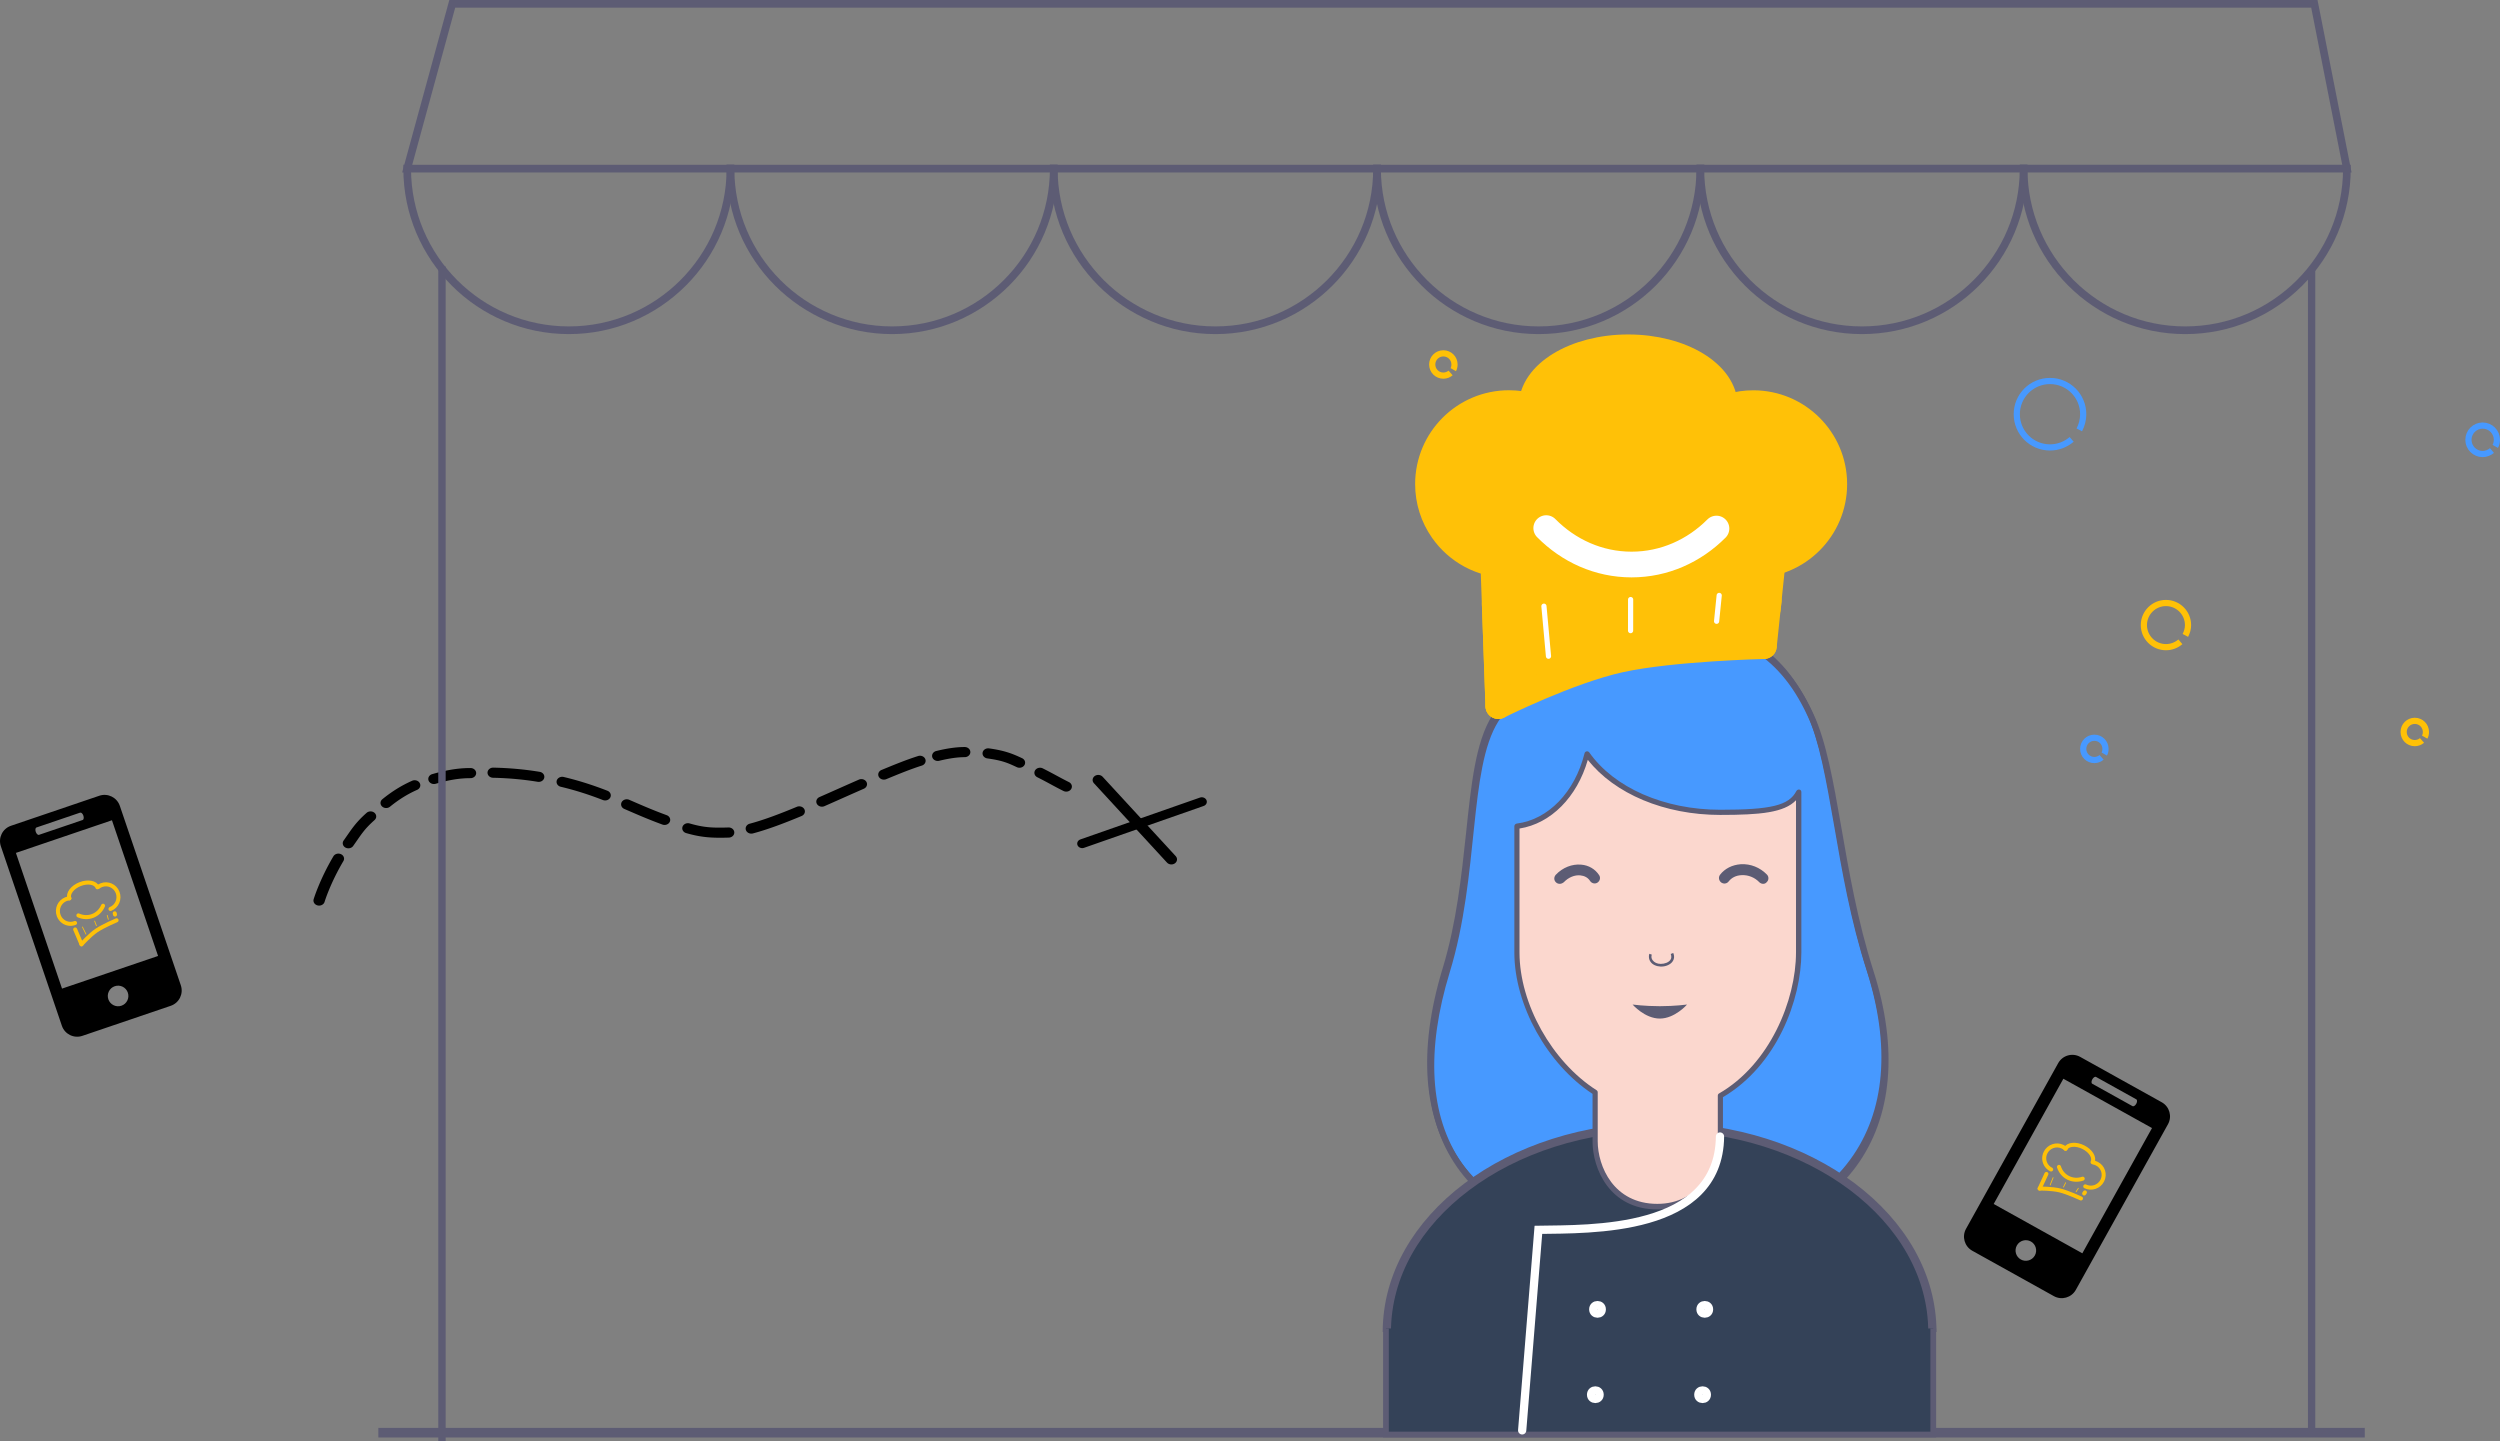 <?xml version="1.0" encoding="UTF-8" standalone="no"?>
<!-- Generator: Adobe Illustrator 19.0.0, SVG Export Plug-In . SVG Version: 6.00 Build 0)  -->

<svg
   xmlns:dc="http://purl.org/dc/elements/1.1/"
   xmlns:cc="http://creativecommons.org/ns#"
   xmlns:rdf="http://www.w3.org/1999/02/22-rdf-syntax-ns#"
   xmlns:svg="http://www.w3.org/2000/svg"
   xmlns="http://www.w3.org/2000/svg"
   xmlns:sodipodi="http://sodipodi.sourceforge.net/DTD/sodipodi-0.dtd"
   xmlns:inkscape="http://www.inkscape.org/namespaces/inkscape"
   version="1.1"
   id="Calque_1"
   x="0px"
   y="0px"
   viewBox="0 0 1211.62 698.382"
   xml:space="preserve"
   sodipodi:docname="worker_streetchef.svg"
   width="1211.62"
   height="698.382"
   inkscape:version="0.92.3 (2405546, 2018-03-11)"><rect x="0" y="0" width="1211.62" height="698.382" fill="#808080" stroke="none"/><defs
   id="defs50" /><sodipodi:namedview
   pagecolor="#ffffff"
   bordercolor="#666666"
   borderopacity="1"
   objecttolerance="10"
   gridtolerance="10"
   guidetolerance="10"
   inkscape:pageopacity="0"
   inkscape:pageshadow="2"
   inkscape:window-width="1920"
   inkscape:window-height="1025"
   id="namedview48"
   showgrid="false"
   fit-margin-top="0"
   fit-margin-left="0"
   fit-margin-right="0"
   fit-margin-bottom="0"
   inkscape:zoom="0.55625733"
   inkscape:cx="597.21528"
   inkscape:cy="365.13526"
   inkscape:window-x="1920"
   inkscape:window-y="27"
   inkscape:window-maximized="1"
   inkscape:current-layer="XMLID_2188_" />
<style
   type="text/css"
   id="style2">
	.st0{fill:none;stroke:#5D5C74;stroke-width:4;stroke-miterlimit:10;}
	.st1{fill:#4FC1EA;stroke:#5D5C74;stroke-width:3;stroke-miterlimit:10;}
	.st2{fill:#5C5C74;}
	.st3{fill:#344258;stroke:#5D5C74;stroke-width:4;stroke-miterlimit:10;}
	.st4{fill:#FBD7CE;}
	.st5{fill:#E4E6E9;}
	.st6{fill:#CDCFD2;}
	.st7{fill:#5D5C74;}
	.st8{fill:#FFFFFF;}
	.st9{fill:#DFE1E2;}
	.st10{fill:#EDEEEF;}
	.st11{fill:none;stroke:#5D5C74;stroke-width:3;stroke-miterlimit:10;}
	.st12{fill:none;stroke:#F39200;stroke-width:3;stroke-miterlimit:10;}
	.st13{fill:none;stroke:#4FC1EB;stroke-width:3;stroke-miterlimit:10;}
</style>
<g
   id="XMLID_2188_"
   transform="translate(283.316,169.143)">
	<line
   id="XMLID_7309_"
   class="st0"
   x1="-99.95"
   y1="525.205"
   x2="862.771"
   y2="525.205"
   style="fill:none;stroke:#5d5c74;stroke-width:4.66;stroke-miterlimit:10" />
	<path
   id="XMLID_7308_"
   class="st1"
   d="m 623.209,301.805 c 23.9,74.6 -11.4,131.2 -103.2,131.2 -97,0 -125.1,-56.4 -102.2,-131.2 14.5,-47.2 9,-98.5 23.7,-122 20.8,-33.1 40.1,-46 78.4,-46 36.1,0 59.5,11.5 74.3,43.7 12.2,26.2 13.5,75.9 29,124.3 z"
   style="fill:#4799ff;fill-opacity:1;stroke:#5d5c74;stroke-width:3;stroke-miterlimit:10"
   inkscape:connector-curvature="0" />
	<path
   id="XMLID_7305_"
   class="st2"
   d="m 519.309,432.905 c -45.8,0 -78,-12.2 -95.9,-36.4 -17.1,-23.2 -19.7,-56.5 -7.5,-96.5 6.7,-22 9.1,-45 11.3,-65.4 2.5,-23.7 4.6,-44.1 12.6,-56.9 21.9,-34.9 42,-46.6 79.5,-46.6 38.6,0 61.1,13.3 75.5,44.5 6.2,13.5 9.6,32.8 13.4,55.2 3.7,21.4 7.9,45.6 15.5,69.3 12.1,37.8 9.3,70.5 -8.2,94.4 -18.3,25.1 -51.6,38.4 -96.2,38.4 z m 0,-299.3 c -36.5,0 -56,11.5 -77.4,45.4 -7.7,12.3 -9.8,32.4 -12.2,55.8 -2.1,20.5 -4.6,43.7 -11.4,65.9 -12,39.1 -9.5,71.7 7.1,94.2 17.3,23.5 48.9,35.3 93.8,35.3 43.8,0 76.3,-12.9 94.2,-37.4 17,-23.2 19.7,-55.1 7.8,-92.1 -7.7,-23.9 -11.9,-48.2 -15.6,-69.6 -3.9,-22.2 -7.2,-41.3 -13.2,-54.5 -13.8,-30.1 -35.7,-43 -73.1,-43 z"
   inkscape:connector-curvature="0"
   style="fill:#5c5c74" />
	<path
   id="XMLID_7304_"
   class="st3"
   d="m 388.809,476.405 c 0,-54.9 59.2,-99.5 132.2,-99.5 73,0 132.2,44.5 132.2,99.5"
   inkscape:connector-curvature="0"
   style="fill:#344258;stroke:#5d5c74;stroke-width:4;stroke-miterlimit:10"
   sodipodi:nodetypes="csc" />
	<path
   id="XMLID_7303_"
   class="st4"
   d="m 550.609,225.505 c -28.4,0 -52.9,-11.6 -64.6,-28.4 -4.7,18.9 -18,33 -34,35 0,17.7 0,45.8 0,61.2 0,23.6 14.8,53 37.9,67.8 v 23.6 c 0,13.2 8.3,31.7 30.2,31.7 21.3,0 30.6,-18.5 30.6,-31.7 v -22 c 24.7,-14.2 38,-45 38,-69.5 0,-23.6 0,-77.2 0,-77.2 0,-0.2 0,-0.3 0,-0.5 -4.1,8 -14,10 -38.1,10 z"
   inkscape:connector-curvature="0"
   style="fill:#fbd7ce" />
	<path
   id="XMLID_7300_"
   class="st2"
   d="m 519.909,417.005 c -23.1,0 -31.4,-19.7 -31.4,-33 v -23 c -22,-14.4 -37.9,-43.1 -37.9,-68.5 v -61.2 c 0,-0.6 0.5,-1.2 1.1,-1.3 15.3,-1.9 28.2,-15.2 32.9,-34 0.1,-0.5 0.5,-0.9 1,-1 0.5,-0.1 1,0.1 1.3,0.5 12,17.1 36.3,27.8 63.5,27.8 24.7,0 33.3,-2.1 36.9,-9.1 0.3,-0.5 0.9,-0.8 1.4,-0.7 0.6,0.1 1,0.6 1,1.2 v 0.5 77.2 c 0,23.1 -11.9,54.8 -38,70.2 v 21.2 c 0.1,13.9 -9.8,33.2 -31.8,33.2 z m -66.8,-184.6 v 60.1 c 0,24.8 15.7,52.9 37.3,66.7 0.4,0.2 0.6,0.6 0.6,1.1 v 23.6 c 0,12.2 7.7,30.4 28.9,30.4 20.2,0 29.3,-17.8 29.3,-30.4 v -22 c 0,-0.5 0.2,-0.9 0.6,-1.1 24.5,-14.1 37.3,-45.1 37.3,-68.4 v -73.7 c -5.8,6 -17.2,7.1 -36.8,7.1 -26.9,0 -51.1,-10.2 -64.1,-26.7 -5.2,18.1 -17.9,30.9 -33.1,33.3 z"
   inkscape:connector-curvature="0"
   style="fill:#5c5c74" />
	<g
   id="XMLID_7298_"
   transform="translate(-3.191,69.505)">
		<path
   id="XMLID_7299_"
   class="st2"
   d="m 537.5,248.2 c 0,0 -5.9,6.8 -13.2,6.8 -7.3,0 -13.2,-6.8 -13.2,-6.8 0,0 5.9,0.8 13.2,0.8 7.3,0 13.2,-0.8 13.2,-0.8 z"
   inkscape:connector-curvature="0"
   style="fill:#5c5c74" />
	</g>
	<g
   id="XMLID_7296_"
   transform="translate(-3.191,69.505)">
		<path
   id="XMLID_7297_"
   class="st2"
   d="m 525,229.8 c -0.1,0 -0.2,0 -0.3,0 -2.1,-0.1 -3.9,-0.9 -4.9,-2.3 -0.8,-1.1 -1,-2.5 -0.6,-3.9 l 1.2,0.4 c -0.3,1 -0.2,1.9 0.4,2.7 0.8,1.1 2.2,1.8 3.9,1.8 2,0 3.8,-0.7 4.7,-1.9 0.6,-0.8 0.6,-1.8 0.2,-2.9 l 1.2,-0.5 c 0.8,1.9 0.3,3.3 -0.3,4.1 -1,1.5 -3.2,2.5 -5.5,2.5 z"
   inkscape:connector-curvature="0"
   style="fill:#5c5c74" />
	</g>
	
	
	
	
	
	
	
	
	
	
	
	
	
	
	
	
	
	
	
	
	
	<g
   id="XMLID_7240_"
   transform="translate(-3.191,69.505)">
		<path
   id="XMLID_7243_"
   class="st2"
   d="m 475.8,189.7 c -0.6,0 -1.3,-0.2 -1.8,-0.7 -1.1,-1 -1.1,-2.6 -0.1,-3.7 3.3,-3.5 7.9,-5.3 12.3,-4.9 3.7,0.3 6.8,2.2 8.7,5.1 0.8,1.2 0.4,2.8 -0.8,3.6 -1.2,0.8 -2.8,0.4 -3.6,-0.8 -1,-1.6 -2.7,-2.5 -4.7,-2.7 -2.8,-0.3 -5.8,1 -8,3.3 -0.6,0.5 -1.3,0.8 -2,0.8 z"
   inkscape:connector-curvature="0"
   style="fill:#5c5c74" />
	</g>
	<g
   id="XMLID_7234_"
   transform="translate(-3.191,69.505)">
		<path
   id="XMLID_7235_"
   class="st2"
   d="m 574.4,189.7 c -0.7,0 -1.4,-0.3 -1.9,-0.8 -2.2,-2.3 -5.4,-3.6 -8.6,-3.4 -2.6,0.1 -4.8,1.2 -6.2,3 -0.9,1.2 -2.5,1.4 -3.7,0.5 -1.1,-0.9 -1.4,-2.5 -0.5,-3.7 2.3,-3 5.9,-4.8 10,-5.1 4.8,-0.3 9.4,1.6 12.7,5 1,1 1,2.7 -0.1,3.7 -0.4,0.5 -1,0.8 -1.7,0.8 z"
   inkscape:connector-curvature="0"
   style="fill:#5c5c74" />
	</g>
	<path
   id="XMLID_7233_"
   class="st12"
   d="m 590.409,93.605 c -1.3,1.1 -3,1.8 -4.9,1.8 -4.1,0 -7.4,-3.3 -7.4,-7.4 0,-4.1 3.3,-7.4 7.4,-7.4 4.1,0 7.4,3.3 7.4,7.4 0,1.3 -0.3,2.5 -0.9,3.5"
   inkscape:connector-curvature="0"
   style="fill:none;stroke:#f39200;stroke-width:3;stroke-miterlimit:10" />
	
	<path
   id="XMLID_7227_"
   class="st13"
   d="m 720.709,43.805 c -2.8,2.4 -6.5,3.9 -10.5,3.9 -8.9,0 -16.1,-7.2 -16.1,-16.1 0,-8.9 7.2,-16.1 16.1,-16.1 8.9,0 16.1,7.2 16.1,16.1 0,2.7 -0.7,5.3 -1.9,7.6"
   style="fill:none;stroke:#4799ff;stroke-width:3;stroke-miterlimit:10;stroke-opacity:1"
   inkscape:connector-curvature="0" />
	<path
   id="XMLID_7226_"
   class="st13"
   d="m 735.209,197.905 c -0.9,0.8 -2.2,1.3 -3.5,1.3 -3,0 -5.4,-2.4 -5.4,-5.4 0,-3 2.4,-5.4 5.4,-5.4 3,0 5.4,2.4 5.4,5.4 0,0.9 -0.2,1.8 -0.6,2.5"
   style="fill:none;stroke:#4799ff;stroke-width:3;stroke-miterlimit:10;stroke-opacity:1"
   inkscape:connector-curvature="0" />
	<path
   id="XMLID_7222_"
   class="st12"
   d="m 773.409,141.905 c -1.9,1.6 -4.3,2.6 -7,2.6 -5.9,0 -10.7,-4.8 -10.7,-10.7 0,-5.9 4.8,-10.7 10.7,-10.7 5.9,0 10.7,4.8 10.7,10.7 0,1.8 -0.5,3.5 -1.3,5"
   style="fill:none;stroke:#ffc107;stroke-width:3;stroke-miterlimit:10;stroke-opacity:1"
   inkscape:connector-curvature="0" />
	<path
   id="XMLID_7218_"
   class="st12"
   d="m 419.709,11.605 c -0.9,0.8 -2.2,1.3 -3.5,1.3 -3,0 -5.4,-2.4 -5.4,-5.4 0,-3 2.4,-5.4 5.4,-5.4 3,0 5.4,2.4 5.4,5.4 0,0.9 -0.2,1.8 -0.6,2.5"
   style="fill:none;stroke:#ffc107;stroke-width:3;stroke-miterlimit:10;stroke-opacity:1"
   inkscape:connector-curvature="0" />
	
<g
   id="layer1"
   inkscape:label="Calque 1"
   transform="matrix(12.562,0,0,12.562,-803.232,-1825.623)"><g
     id="g872"
     style="display:inline"
     transform="matrix(1.178,2.8804658e-4,-2.8804658e-4,1.178,26.979,-37.742)"><g
       id="g863"><path
         style="fill:#ffc107;fill-opacity:1;stroke:none;stroke-width:0.225px;stroke-linecap:butt;stroke-linejoin:miter;stroke-opacity:1"
         d="m 61.209,162.324 -1.35,-0.456 -0.635,-1.032 -0.119,-1.568 0.853,-1.608 2.474,-0.388 0.226,-0.943 1.389,-0.814 2.6,-0.14 1.608,0.814 0.508,1.083 c 0,0 1.06,-0.071 1.139,-0.091 0.079,-0.02 1.032,0.417 1.032,0.417 l 0.913,0.973 0.576,1.528 -0.317,1.012 -0.992,0.933 -0.808,0.524 -0.266,2.554 -3.908,0.337 -3.037,0.854 -1.752,0.774 z"
         id="path873"
         inkscape:connector-curvature="0" /><g
         id="g4629-6-9"
         transform="translate(7.6880629e-4,3.144)"><path
           style="opacity:1;vector-effect:none;fill:#ffffff;fill-opacity:0;stroke:#ffffff;stroke-width:0.842;stroke-linecap:round;stroke-linejoin:miter;stroke-miterlimit:4;stroke-dasharray:none;stroke-dashoffset:0;stroke-opacity:1"
           d="m 68.486,158.128 c -0.729,0.732 -1.707,1.179 -2.781,1.179 -1.081,0 -2.064,-0.453 -2.794,-1.192"
           id="path840-2-3"
           inkscape:connector-curvature="0"
           sodipodi:nodetypes="csc" /><path
           style="opacity:1;vector-effect:none;fill:none;fill-opacity:1;stroke:#ffc107;stroke-width:0.842;stroke-linecap:round;stroke-linejoin:miter;stroke-miterlimit:4;stroke-dasharray:none;stroke-dashoffset:0;stroke-opacity:1"
           d="m 61.69,159.325 c -0.902,0 -1.699,-0.45 -2.178,-1.139 -0.299,-0.429 -0.474,-0.951 -0.474,-1.513 -5e-6,-1.464 1.187,-2.652 2.652,-2.652 0.257,0 0.505,0.036 0.74,0.105"
           id="path867-9-6"
           inkscape:connector-curvature="0"
           sodipodi:nodetypes="cscsc" /><path
           style="opacity:1;vector-effect:none;fill:none;fill-opacity:1;stroke:#ffc107;stroke-width:0.842;stroke-linecap:round;stroke-linejoin:miter;stroke-miterlimit:4;stroke-dasharray:none;stroke-dashoffset:0;stroke-opacity:1"
           d="m 69.692,159.325 c 1.464,0 2.652,-1.187 2.652,-2.652 5e-6,-1.464 -1.187,-2.652 -2.652,-2.652 -0.257,0 -0.505,0.036 -0.74,0.105"
           id="path867-6-1-0"
           inkscape:connector-curvature="0"
           sodipodi:nodetypes="ccsc" /><path
           style="opacity:1;vector-effect:none;fill:none;fill-opacity:1;stroke:#ffc107;stroke-width:0.842;stroke-linecap:round;stroke-linejoin:miter;stroke-miterlimit:4;stroke-dasharray:none;stroke-dashoffset:0;stroke-opacity:1"
           d="m 62.43,154.127 c 2e-6,-1.068 1.418,-1.934 3.166,-1.934 1.749,0 3.166,0.866 3.166,1.934"
           id="path4616-2-6"
           inkscape:connector-curvature="0"
           sodipodi:nodetypes="csc" /></g><path
         sodipodi:nodetypes="cc"
         inkscape:connector-curvature="0"
         id="path4633-7-2"
         d="m 61.225,163.735 0.119,3.352"
         style="fill:none;stroke:#ffc107;stroke-width:0.842;stroke-linecap:round;stroke-linejoin:miter;stroke-miterlimit:4;stroke-dasharray:none;stroke-opacity:1" /><path
         sodipodi:nodetypes="cc"
         inkscape:connector-curvature="0"
         id="path4633-5-0-6"
         d="m 70.201,163.631 -0.031,0.264"
         style="fill:none;stroke:#ffc107;stroke-width:0.842;stroke-linecap:round;stroke-linejoin:miter;stroke-miterlimit:4;stroke-dasharray:none;stroke-opacity:1" /><path
         inkscape:connector-curvature="0"
         id="path4652-36-8"
         d="m 62.837,163.816 0.15,1.639"
         style="fill:none;stroke:#ffffff;stroke-width:0.17;stroke-linecap:round;stroke-linejoin:miter;stroke-miterlimit:4;stroke-dasharray:none;stroke-opacity:1"
         sodipodi:nodetypes="cc" /><path
         sodipodi:nodetypes="cc"
         inkscape:connector-curvature="0"
         id="path4652-3-0-7"
         d="m 68.577,163.462 -0.085,0.847"
         style="fill:none;stroke:#ffffff;stroke-width:0.17;stroke-linecap:round;stroke-linejoin:miter;stroke-miterlimit:4;stroke-dasharray:none;stroke-opacity:1" /><path
         sodipodi:nodetypes="cc"
         inkscape:connector-curvature="0"
         id="path4652-3-0-3"
         d="m 65.676,163.598 -0.001,1.018"
         style="display:inline;fill:none;stroke:#ffffff;stroke-width:0.17;stroke-linecap:round;stroke-linejoin:miter;stroke-miterlimit:4;stroke-dasharray:none;stroke-opacity:1" /><path
         sodipodi:nodetypes="czc"
         inkscape:connector-curvature="0"
         id="path4650-9-1"
         d="m 61.344,167.087 c 0,0 2.308,-1.155 4.006,-1.525 1.698,-0.37 4.691,-0.44 4.691,-0.44"
         style="fill:none;stroke:#ffc107;stroke-width:0.842;stroke-linecap:round;stroke-linejoin:miter;stroke-miterlimit:4;stroke-dasharray:none;stroke-opacity:1" /><path
         sodipodi:nodetypes="cc"
         inkscape:connector-curvature="0"
         id="path4633-5-0-6-3"
         d="m 70.307,162.568 -0.266,2.554"
         style="display:inline;fill:none;stroke:#ffc107;stroke-width:0.842;stroke-linecap:round;stroke-linejoin:miter;stroke-miterlimit:4;stroke-dasharray:none;stroke-opacity:1" /><path
         sodipodi:nodetypes="cc"
         inkscape:connector-curvature="0"
         id="path4633-7-2-6"
         d="m 61.191,162.778 0.153,4.309"
         style="display:inline;fill:none;stroke:#ffc107;stroke-width:0.842;stroke-linecap:round;stroke-linejoin:miter;stroke-miterlimit:4;stroke-dasharray:none;stroke-opacity:1" /></g></g></g><path
   id="XMLID_7304_-8"
   class="st3"
   d="m 388.38,474.707 c 0,13.222 0,51.386 0,51.386 H 521.009 653.638 c 0,0 -10e-6,-38.14 -10e-6,-51.386"
   inkscape:connector-curvature="0"
   style="fill:#344258;stroke:#5d5c74;stroke-width:2.781;stroke-miterlimit:10"
   sodipodi:nodetypes="ccscc" /><g
   transform="matrix(2.741,0,0,2.456,-222.958,-66.257)"
   id="layer1-9"
   inkscape:label="Calque 1"><path
     inkscape:connector-curvature="0"
     id="path819"
     d="m 148.552,105.52 c -1.545,0 -3.23,0.293 -5.029,0.785 a 1,1 0 1 0 0.527,1.93 c 1.687,-0.461 3.215,-0.715 4.502,-0.715 a 1,1 0 1 0 0,-2 z m 4.127,0.26 a 1,1 0 0 0 -0.111,1.99 c 2.486,0.39 3.449,0.8 5.182,1.715 a 1,1 0 1 0 0.934,-1.768 c -1.801,-0.951 -3.167,-1.51 -5.805,-1.924 a 1,1 0 0 0 -0.199,-0.014 z m -12.018,1.461 a 1,1 0 0 0 -0.363,0.062 c -2.155,0.769 -4.118,1.669 -6.426,2.732 a 1,1 0 1 0 0.836,1.816 c 2.306,-1.062 4.211,-1.934 6.262,-2.666 a 1,1 0 0 0 -0.309,-1.945 z m -75.455,2.346 a 1,1 0 1 0 -0.049,2 c 2.879,0.07 5.485,0.355 7.879,0.795 a 1,1 0 1 0 0.361,-1.967 c -2.495,-0.459 -5.209,-0.756 -8.191,-0.828 z m 96.697,0.021 a 1,1 0 0 0 -0.508,1.877 c 2.127,1.202 2.736,1.655 4.605,2.701 a 1.001,1.001 0 1 0 0.979,-1.746 c -1.816,-1.017 -2.429,-1.469 -4.6,-2.695 a 1,1 0 0 0 -0.477,-0.137 z m -100.732,0.059 c -2.435,5.7e-4 -4.574,0.497 -6.752,1.197 a 1,1 0 1 0 0.611,1.904 c 2.079,-0.669 3.977,-1.101 6.143,-1.102 a 1,1 0 1 0 -0.002,-2 z m 16.195,1.73 a 1,1 0 0 0 -0.217,1.971 c 2.743,0.728 5.175,1.636 7.424,2.609 a 1,1 0 1 0 0.793,-1.836 c -2.315,-1.002 -4.845,-1.948 -7.703,-2.707 a 1,1 0 0 0 -0.297,-0.037 z m 52.92,0.455 a 1,1 0 0 0 -0.453,0.107 c -2.321,1.133 -4.659,2.308 -6.941,3.428 a 1,1 0 1 0 0.881,1.795 c 2.294,-1.126 4.63,-2.3 6.938,-3.426 a 1,1 0 0 0 -0.424,-1.904 z m -78.988,0.221 a 1,1 0 0 0 -0.453,0.109 c -1.916,0.944 -3.638,2.166 -5.258,3.637 a 1,1 0 1 0 1.346,1.48 c 1.508,-1.368 3.066,-2.473 4.795,-3.324 a 1,1 0 0 0 -0.43,-1.902 z m 37.471,3.762 a 1,1 0 0 0 -0.391,1.906 c 2.542,1.236 4.31,2.088 6.725,3.08 a 1,1 0 1 0 0.76,-1.85 c -2.359,-0.969 -4.072,-1.794 -6.611,-3.029 a 1,1 0 0 0 -0.482,-0.107 z m 30.547,1.389 a 1,1 0 0 0 -0.455,0.098 c -3.032,1.411 -5.88,2.607 -8.322,3.33 a 1,1 0 1 0 0.568,1.918 c 2.609,-0.773 5.524,-2.003 8.598,-3.434 a 1,1 0 0 0 -0.389,-1.912 z m -75.842,1 a 1,1 0 0 0 -0.689,0.301 c -2.047,2.032 -2.702,3.335 -4.029,5.42 a 1,1 0 1 0 1.686,1.074 c 1.37,-2.151 1.853,-3.189 3.754,-5.076 a 1,1 0 0 0 -0.721,-1.719 z m 56.166,2.33 a 1,1 0 0 0 -0.316,1.957 c 2.596,0.833 4.476,0.989 7.496,0.883 a 1,1 0 1 0 -0.068,-1.998 c -2.932,0.103 -4.406,-0.017 -6.818,-0.791 a 1,1 0 0 0 -0.293,-0.051 z m -61.855,6 a 1,1 0 0 0 -0.861,0.543 c -2.46,4.647 -3.486,8.457 -3.486,8.457 a 1,1 0 1 0 1.932,0.52 c 0,0 0.966,-3.587 3.322,-8.039 a 1,1 0 0 0 -0.906,-1.48 z"
     style="color:#000000;font-style:normal;font-variant:normal;font-weight:normal;font-stretch:normal;font-size:medium;line-height:normal;font-family:sans-serif;font-variant-ligatures:normal;font-variant-position:normal;font-variant-caps:normal;font-variant-numeric:normal;font-variant-alternates:normal;font-feature-settings:normal;text-indent:0;text-align:start;text-decoration:none;text-decoration-line:none;text-decoration-style:solid;text-decoration-color:#000000;letter-spacing:normal;word-spacing:normal;text-transform:none;writing-mode:lr-tb;direction:ltr;text-orientation:mixed;dominant-baseline:auto;baseline-shift:baseline;text-anchor:start;white-space:normal;shape-padding:0;clip-rule:nonzero;display:inline;overflow:visible;visibility:visible;opacity:1;isolation:auto;mix-blend-mode:normal;color-interpolation:sRGB;color-interpolation-filters:linearRGB;solid-color:#000000;solid-opacity:1;vector-effect:none;fill:#000000;fill-opacity:1;fill-rule:nonzero;stroke:none;stroke-width:2;stroke-linecap:round;stroke-linejoin:miter;stroke-miterlimit:4;stroke-dasharray:none;stroke-dashoffset:0;stroke-opacity:1;color-rendering:auto;image-rendering:auto;shape-rendering:auto;text-rendering:auto;enable-background:accumulate" /><g
     transform="rotate(5.478,-733.45,866.509)"
     id="g827"><path
       style="fill:none;stroke:#000000;stroke-width:1.781;stroke-linecap:round;stroke-linejoin:miter;stroke-miterlimit:4;stroke-dasharray:none;stroke-opacity:1"
       d="M 94.383,41.787 114.638,31.551"
       id="path821"
       inkscape:connector-curvature="0" /><path
       style="fill:none;stroke:#000000;stroke-width:2;stroke-linecap:round;stroke-linejoin:miter;stroke-miterlimit:4;stroke-dasharray:none;stroke-opacity:1"
       d="m 96.006,29.015 14.363,14.363"
       id="path823"
       inkscape:connector-curvature="0" /></g></g><g
   id="g1061"
   transform="matrix(3.71,-1.261,1.261,3.71,-307.494,241.093)"><g
     id="g990">
	<path
   id="path958"
   d="M 19.494,0 H 7.948 C 6.843,0 5.951,0.896 5.951,1.999 v 23.446 c 0,1.102 0.892,1.997 1.997,1.997 h 11.546 c 1.103,0 1.997,-0.895 1.997,-1.997 V 1.999 C 21.491,0.896 20.597,0 19.494,0 Z m -8.622,1.214 h 5.7 c 0.144,0 0.261,0.215 0.261,0.481 0,0.266 -0.117,0.482 -0.261,0.482 h -5.7 c -0.145,0 -0.26,-0.216 -0.26,-0.482 0,-0.266 0.115,-0.481 0.26,-0.481 z m 2.85,24.255 c -0.703,0 -1.275,-0.572 -1.275,-1.276 0,-0.704 0.572,-1.274 1.275,-1.274 0.701,0 1.273,0.57 1.273,1.274 0,0.704 -0.572,1.276 -1.273,1.276 z M 19.995,21.1 H 7.448 V 3.373 h 12.547 z"
   inkscape:connector-curvature="0" />
	<g
   id="g960">
	</g>
	<g
   id="g962">
	</g>
	<g
   id="g964">
	</g>
	<g
   id="g966">
	</g>
	<g
   id="g968">
	</g>
	<g
   id="g970">
	</g>
	<g
   id="g972">
	</g>
	<g
   id="g974">
	</g>
	<g
   id="g976">
	</g>
	<g
   id="g978">
	</g>
	<g
   id="g980">
	</g>
	<g
   id="g982">
	</g>
	<g
   id="g984">
	</g>
	<g
   id="g986">
	</g>
	<g
   id="g988">
	</g>
</g><g
     id="g992">
</g><g
     id="g994">
</g><g
     id="g996">
</g><g
     id="g998">
</g><g
     id="g1000">
</g><g
     id="g1002">
</g><g
     id="g1004">
</g><g
     id="g1006">
</g><g
     id="g1008">
</g><g
     id="g1010">
</g><g
     id="g1012">
</g><g
     id="g1014">
</g><g
     id="g1016">
</g><g
     id="g1018">
</g><g
     id="g1020">
</g></g><g
   id="layer1-7"
   inkscape:label="Calque 1"
   transform="matrix(1.82,-0.719,0.709,1.846,-537.168,66.121)"><g
     id="g872-7"
     style="display:inline"
     transform="matrix(1.178,2.8804658e-4,-2.8804658e-4,1.178,26.979,-37.742)"><g
       transform="translate(7.6880629e-4,3.144)"
       id="g4629-6-9-6"><path
         sodipodi:nodetypes="csc"
         inkscape:connector-curvature="0"
         id="path840-2-3-4"
         d="m 68.486,158.128 c -0.729,0.732 -1.707,1.179 -2.781,1.179 -1.081,0 -2.064,-0.453 -2.794,-1.192"
         style="opacity:1;vector-effect:none;fill:none;fill-opacity:1;stroke:#ffc107;stroke-width:0.842;stroke-linecap:round;stroke-linejoin:miter;stroke-miterlimit:4;stroke-dasharray:none;stroke-dashoffset:0;stroke-opacity:1" /><path
         sodipodi:nodetypes="cscsc"
         inkscape:connector-curvature="0"
         id="path867-9-6-3"
         d="m 61.69,159.325 c -0.902,0 -1.699,-0.45 -2.178,-1.139 -0.299,-0.429 -0.474,-0.951 -0.474,-1.513 -5e-6,-1.464 1.187,-2.652 2.652,-2.652 0.257,0 0.505,0.036 0.74,0.105"
         style="opacity:1;vector-effect:none;fill:none;fill-opacity:1;stroke:#ffc107;stroke-width:0.842;stroke-linecap:round;stroke-linejoin:miter;stroke-miterlimit:4;stroke-dasharray:none;stroke-dashoffset:0;stroke-opacity:1" /><path
         sodipodi:nodetypes="ccsc"
         inkscape:connector-curvature="0"
         id="path867-6-1-0-0"
         d="m 69.692,159.325 c 1.464,0 2.652,-1.187 2.652,-2.652 5e-6,-1.464 -1.187,-2.652 -2.652,-2.652 -0.257,0 -0.505,0.036 -0.74,0.105"
         style="opacity:1;vector-effect:none;fill:none;fill-opacity:1;stroke:#ffc107;stroke-width:0.842;stroke-linecap:round;stroke-linejoin:miter;stroke-miterlimit:4;stroke-dasharray:none;stroke-dashoffset:0;stroke-opacity:1" /><path
         sodipodi:nodetypes="csc"
         inkscape:connector-curvature="0"
         id="path4616-2-6-3"
         d="m 62.43,154.127 c 2e-6,-1.068 1.418,-1.934 3.166,-1.934 1.749,0 3.166,0.866 3.166,1.934"
         style="opacity:1;vector-effect:none;fill:none;fill-opacity:1;stroke:#ffc107;stroke-width:0.842;stroke-linecap:round;stroke-linejoin:miter;stroke-miterlimit:4;stroke-dasharray:none;stroke-dashoffset:0;stroke-opacity:1" /></g><path
       style="fill:none;stroke:#ffc107;stroke-width:0.842;stroke-linecap:round;stroke-linejoin:miter;stroke-miterlimit:4;stroke-dasharray:none;stroke-opacity:1"
       d="m 61.225,163.735 0.119,3.352"
       id="path4633-7-2-0"
       inkscape:connector-curvature="0"
       sodipodi:nodetypes="cc" /><path
       style="fill:none;stroke:#ffc107;stroke-width:0.842;stroke-linecap:round;stroke-linejoin:miter;stroke-miterlimit:4;stroke-dasharray:none;stroke-opacity:1"
       d="m 70.201,163.631 -0.031,0.264"
       id="path4633-5-0-6-9"
       inkscape:connector-curvature="0"
       sodipodi:nodetypes="cc" /><path
       sodipodi:nodetypes="cc"
       style="fill:none;stroke:#ffc107;stroke-width:0.17;stroke-linecap:round;stroke-linejoin:miter;stroke-miterlimit:4;stroke-dasharray:none;stroke-opacity:1"
       d="m 62.837,163.816 0.15,1.639"
       id="path4652-36-8-2"
       inkscape:connector-curvature="0" /><path
       style="fill:none;stroke:#ffc107;stroke-width:0.17;stroke-linecap:round;stroke-linejoin:miter;stroke-miterlimit:4;stroke-dasharray:none;stroke-opacity:1"
       d="m 68.577,163.462 -0.085,0.847"
       id="path4652-3-0-7-5"
       inkscape:connector-curvature="0"
       sodipodi:nodetypes="cc" /><path
       style="display:inline;fill:none;stroke:#ffc107;stroke-width:0.17;stroke-linecap:round;stroke-linejoin:miter;stroke-miterlimit:4;stroke-dasharray:none;stroke-opacity:1"
       d="m 65.676,163.598 -0.001,1.018"
       id="path4652-3-0-3-4"
       inkscape:connector-curvature="0"
       sodipodi:nodetypes="cc" /><path
       style="fill:none;stroke:#ffc107;stroke-width:0.842;stroke-linecap:round;stroke-linejoin:miter;stroke-miterlimit:4;stroke-dasharray:none;stroke-opacity:1"
       d="m 61.344,167.087 c 0,0 2.308,-1.155 4.006,-1.525 1.698,-0.37 4.691,-0.44 4.691,-0.44"
       id="path4650-9-1-0"
       inkscape:connector-curvature="0"
       sodipodi:nodetypes="czc" /></g></g><g
   id="g1061-5"
   transform="matrix(3.424,1.905,-1.905,3.424,697.615,327.927)"><g
     id="g990-9"><path
       id="path958-4"
       d="M 19.494,0 H 7.948 C 6.843,0 5.951,0.896 5.951,1.999 v 23.446 c 0,1.102 0.892,1.997 1.997,1.997 h 11.546 c 1.103,0 1.997,-0.895 1.997,-1.997 V 1.999 C 21.491,0.896 20.597,0 19.494,0 Z m -8.622,1.214 h 5.7 c 0.144,0 0.261,0.215 0.261,0.481 0,0.266 -0.117,0.482 -0.261,0.482 h -5.7 c -0.145,0 -0.26,-0.216 -0.26,-0.482 0,-0.266 0.115,-0.481 0.26,-0.481 z m 2.85,24.255 c -0.703,0 -1.275,-0.572 -1.275,-1.276 0,-0.704 0.572,-1.274 1.275,-1.274 0.701,0 1.273,0.57 1.273,1.274 0,0.704 -0.572,1.276 -1.273,1.276 z M 19.995,21.1 H 7.448 V 3.373 h 12.547 z"
       inkscape:connector-curvature="0" /><g
       id="g960-6" /><g
       id="g962-9" /><g
       id="g964-2" /><g
       id="g966-2" /><g
       id="g968-4" /><g
       id="g970-7" /><g
       id="g972-7" /><g
       id="g974-5" /><g
       id="g976-4" /><g
       id="g978-8" /><g
       id="g980-1" /><g
       id="g982-2" /><g
       id="g984-8" /><g
       id="g986-9" /><g
       id="g988-3" /></g><g
     id="g992-6" /><g
     id="g994-8" /><g
     id="g996-0" /><g
     id="g998-2" /><g
     id="g1000-1" /><g
     id="g1002-0" /><g
     id="g1004-5" /><g
     id="g1006-1" /><g
     id="g1008-1" /><g
     id="g1010-0" /><g
     id="g1012-8" /><g
     id="g1014-5" /><g
     id="g1016-0" /><g
     id="g1018-6" /><g
     id="g1020-4" /></g><g
   id="layer1-7-6"
   inkscape:label="Calque 1"
   transform="matrix(1.754,0.867,-0.893,1.764,673.28,40.224)"><g
     id="g872-7-2"
     style="display:inline"
     transform="matrix(1.178,2.8804658e-4,-2.8804658e-4,1.178,26.979,-37.742)"><g
       transform="translate(7.6880629e-4,3.144)"
       id="g4629-6-9-6-5"><path
         sodipodi:nodetypes="csc"
         inkscape:connector-curvature="0"
         id="path840-2-3-4-8"
         d="m 68.486,158.128 c -0.729,0.732 -1.707,1.179 -2.781,1.179 -1.081,0 -2.064,-0.453 -2.794,-1.192"
         style="opacity:1;vector-effect:none;fill:none;fill-opacity:1;stroke:#ffc107;stroke-width:0.842;stroke-linecap:round;stroke-linejoin:miter;stroke-miterlimit:4;stroke-dasharray:none;stroke-dashoffset:0;stroke-opacity:1" /><path
         sodipodi:nodetypes="cscsc"
         inkscape:connector-curvature="0"
         id="path867-9-6-3-6"
         d="m 61.69,159.325 c -0.902,0 -1.699,-0.45 -2.178,-1.139 -0.299,-0.429 -0.474,-0.951 -0.474,-1.513 -5e-6,-1.464 1.187,-2.652 2.652,-2.652 0.257,0 0.505,0.036 0.74,0.105"
         style="opacity:1;vector-effect:none;fill:none;fill-opacity:1;stroke:#ffc107;stroke-width:0.842;stroke-linecap:round;stroke-linejoin:miter;stroke-miterlimit:4;stroke-dasharray:none;stroke-dashoffset:0;stroke-opacity:1" /><path
         sodipodi:nodetypes="ccsc"
         inkscape:connector-curvature="0"
         id="path867-6-1-0-0-2"
         d="m 69.692,159.325 c 1.464,0 2.652,-1.187 2.652,-2.652 5e-6,-1.464 -1.187,-2.652 -2.652,-2.652 -0.257,0 -0.505,0.036 -0.74,0.105"
         style="opacity:1;vector-effect:none;fill:none;fill-opacity:1;stroke:#ffc107;stroke-width:0.842;stroke-linecap:round;stroke-linejoin:miter;stroke-miterlimit:4;stroke-dasharray:none;stroke-dashoffset:0;stroke-opacity:1" /><path
         sodipodi:nodetypes="csc"
         inkscape:connector-curvature="0"
         id="path4616-2-6-3-8"
         d="m 62.43,154.127 c 2e-6,-1.068 1.418,-1.934 3.166,-1.934 1.749,0 3.166,0.866 3.166,1.934"
         style="opacity:1;vector-effect:none;fill:none;fill-opacity:1;stroke:#ffc107;stroke-width:0.842;stroke-linecap:round;stroke-linejoin:miter;stroke-miterlimit:4;stroke-dasharray:none;stroke-dashoffset:0;stroke-opacity:1" /></g><path
       style="fill:none;stroke:#ffc107;stroke-width:0.842;stroke-linecap:round;stroke-linejoin:miter;stroke-miterlimit:4;stroke-dasharray:none;stroke-opacity:1"
       d="m 61.225,163.735 0.119,3.352"
       id="path4633-7-2-0-4"
       inkscape:connector-curvature="0"
       sodipodi:nodetypes="cc" /><path
       style="fill:none;stroke:#ffc107;stroke-width:0.842;stroke-linecap:round;stroke-linejoin:miter;stroke-miterlimit:4;stroke-dasharray:none;stroke-opacity:1"
       d="m 70.201,163.631 -0.031,0.264"
       id="path4633-5-0-6-9-7"
       inkscape:connector-curvature="0"
       sodipodi:nodetypes="cc" /><path
       sodipodi:nodetypes="cc"
       style="fill:none;stroke:#ffc107;stroke-width:0.17;stroke-linecap:round;stroke-linejoin:miter;stroke-miterlimit:4;stroke-dasharray:none;stroke-opacity:1"
       d="m 62.837,163.816 0.15,1.639"
       id="path4652-36-8-2-2"
       inkscape:connector-curvature="0" /><path
       style="fill:none;stroke:#ffc107;stroke-width:0.17;stroke-linecap:round;stroke-linejoin:miter;stroke-miterlimit:4;stroke-dasharray:none;stroke-opacity:1"
       d="m 68.577,163.462 -0.085,0.847"
       id="path4652-3-0-7-5-4"
       inkscape:connector-curvature="0"
       sodipodi:nodetypes="cc" /><path
       style="display:inline;fill:none;stroke:#ffc107;stroke-width:0.17;stroke-linecap:round;stroke-linejoin:miter;stroke-miterlimit:4;stroke-dasharray:none;stroke-opacity:1"
       d="m 65.676,163.598 -0.001,1.018"
       id="path4652-3-0-3-4-0"
       inkscape:connector-curvature="0"
       sodipodi:nodetypes="cc" /><path
       style="fill:none;stroke:#ffc107;stroke-width:0.842;stroke-linecap:round;stroke-linejoin:miter;stroke-miterlimit:4;stroke-dasharray:none;stroke-opacity:1"
       d="m 61.344,167.087 c 0,0 2.308,-1.155 4.006,-1.525 1.698,-0.37 4.691,-0.44 4.691,-0.44"
       id="path4650-9-1-0-6"
       inkscape:connector-curvature="0"
       sodipodi:nodetypes="czc" /></g></g><path
   style="fill:none;fill-opacity:1;stroke:#ffffff;stroke-width:4;stroke-linecap:round;stroke-linejoin:miter;stroke-miterlimit:4;stroke-dasharray:none;stroke-opacity:1"
   d="m 550.278,381.669 c -0.449,46.741 -63.297,44.775 -88.016,45.224 l -7.858,97.186"
   id="path1243"
   inkscape:connector-curvature="0"
   sodipodi:nodetypes="ccc" /><circle
   style="opacity:1;vector-effect:none;fill:none;fill-opacity:1;stroke:#ffffff;stroke-width:4;stroke-linecap:round;stroke-linejoin:bevel;stroke-miterlimit:4;stroke-dasharray:none;stroke-dashoffset:0;stroke-opacity:1;paint-order:normal"
   id="path1247"
   cx="490.917"
   cy="465.439"
   r="2.066" /><circle
   style="opacity:1;vector-effect:none;fill:none;fill-opacity:1;stroke:#ffffff;stroke-width:4;stroke-linecap:round;stroke-linejoin:bevel;stroke-miterlimit:4;stroke-dasharray:none;stroke-dashoffset:0;stroke-opacity:1;paint-order:normal"
   id="path1247-2"
   cx="542.894"
   cy="465.439"
   r="2.066" /><circle
   style="opacity:1;vector-effect:none;fill:none;fill-opacity:1;stroke:#ffffff;stroke-width:4;stroke-linecap:round;stroke-linejoin:bevel;stroke-miterlimit:4;stroke-dasharray:none;stroke-dashoffset:0;stroke-opacity:1;paint-order:normal"
   id="path1247-9"
   cx="489.862"
   cy="506.793"
   r="2.066" /><circle
   style="opacity:1;vector-effect:none;fill:none;fill-opacity:1;stroke:#ffffff;stroke-width:4;stroke-linecap:round;stroke-linejoin:bevel;stroke-miterlimit:4;stroke-dasharray:none;stroke-dashoffset:0;stroke-opacity:1;paint-order:normal"
   id="path1247-2-9"
   cx="541.839"
   cy="506.793"
   r="2.066" /><line
   id="XMLID_7309_-0"
   class="st0"
   x1="-69.116"
   y1="-40"
   x2="-69.116"
   y2="529.239"
   style="fill:none;stroke:#5d5c74;stroke-width:3.583;stroke-miterlimit:10;stroke-dasharray:none" /><line
   id="XMLID_7309_-0-9"
   class="st0"
   x1="837.003"
   y1="-38.544"
   x2="837.003"
   y2="524.339"
   style="fill:none;stroke:#5d5c74;stroke-width:3.564;stroke-miterlimit:10" /><path
   style="fill:none;stroke:#5d5c74;stroke-width:3.728;stroke-linecap:butt;stroke-linejoin:miter;stroke-miterlimit:4;stroke-dasharray:none;stroke-opacity:1"
   d="M 838.338,-167.279 H -64.129 l -21.844,79.855 H 854.105 Z"
   id="path2879"
   inkscape:connector-curvature="0"
   sodipodi:nodetypes="ccccc" /><path
   style="opacity:1;vector-effect:none;fill:none;fill-opacity:1;stroke:#5d5c74;stroke-width:3.728;stroke-linecap:square;stroke-linejoin:bevel;stroke-miterlimit:4;stroke-dasharray:none;stroke-dashoffset:0;stroke-opacity:1;paint-order:normal"
   d="m 854.105,-87.424 c 0,43.266 -35.074,78.34 -78.34,78.34 -43.266,-2.8e-6 -78.34,-35.074 -78.34,-78.34"
   id="path2950"
   inkscape:connector-curvature="0"
   sodipodi:nodetypes="csc" /><path
   style="opacity:1;vector-effect:none;fill:none;fill-opacity:1;stroke:#5d5c74;stroke-width:3.728;stroke-linecap:square;stroke-linejoin:bevel;stroke-miterlimit:4;stroke-dasharray:none;stroke-dashoffset:0;stroke-opacity:1;paint-order:normal"
   d="m 697.426,-87.424 c 0,43.266 -35.074,78.34 -78.34,78.34 -43.266,-2e-6 -78.34,-35.074 -78.34,-78.34"
   id="path2950-1"
   inkscape:connector-curvature="0"
   sodipodi:nodetypes="csc" /><path
   style="opacity:1;vector-effect:none;fill:none;fill-opacity:1;stroke:#5d5c74;stroke-width:3.728;stroke-linecap:square;stroke-linejoin:bevel;stroke-miterlimit:4;stroke-dasharray:none;stroke-dashoffset:0;stroke-opacity:1;paint-order:normal"
   d="m 540.746,-87.424 c 0,43.266 -35.074,78.34 -78.34,78.34 -43.266,-2e-6 -78.34,-35.074 -78.34,-78.34"
   id="path2950-19"
   inkscape:connector-curvature="0"
   sodipodi:nodetypes="csc" /><path
   style="opacity:1;vector-effect:none;fill:none;fill-opacity:1;stroke:#5d5c74;stroke-width:3.728;stroke-linecap:square;stroke-linejoin:bevel;stroke-miterlimit:4;stroke-dasharray:none;stroke-dashoffset:0;stroke-opacity:1;paint-order:normal"
   d="m 384.066,-87.424 c 0,43.266 -35.074,78.34 -78.34,78.34 -43.266,-2e-6 -78.34,-35.074 -78.34,-78.34"
   id="path2950-0"
   inkscape:connector-curvature="0"
   sodipodi:nodetypes="csc" /><path
   style="opacity:1;vector-effect:none;fill:none;fill-opacity:1;stroke:#5d5c74;stroke-width:3.728;stroke-linecap:square;stroke-linejoin:bevel;stroke-miterlimit:4;stroke-dasharray:none;stroke-dashoffset:0;stroke-opacity:1;paint-order:normal"
   d="m 227.386,-87.424 c 0,43.266 -35.074,78.34 -78.34,78.34 -43.266,0 -78.34,-35.074 -78.34,-78.34"
   id="path2950-5"
   inkscape:connector-curvature="0"
   sodipodi:nodetypes="csc" /><path
   style="opacity:1;vector-effect:none;fill:none;fill-opacity:1;stroke:#5d5c74;stroke-width:3.728;stroke-linecap:square;stroke-linejoin:bevel;stroke-miterlimit:4;stroke-dasharray:none;stroke-dashoffset:0;stroke-opacity:1;paint-order:normal"
   d="m 70.706,-87.424 c 0,43.266 -35.074,78.34 -78.34,78.34 -43.266,0 -78.34,-35.074 -78.34,-78.34"
   id="path2950-5-6"
   inkscape:connector-curvature="0"
   sodipodi:nodetypes="csc" /><path
   id="XMLID_7231_"
   class="st13"
   d="m 924.404,49.209 c -1.2,1 -2.8,1.7 -4.5,1.7 -3.8,0 -6.9,-3.1 -6.9,-6.9 0,-3.8 3.1,-6.9 6.9,-6.9 3.8,0 6.9,3.1 6.9,6.9 0,1.2 -0.3,2.3 -0.8,3.2"
   style="fill:none;stroke:#4799ff;stroke-width:3;stroke-miterlimit:10;stroke-opacity:1"
   inkscape:connector-curvature="0" /><path
   id="XMLID_7196_"
   class="st12"
   d="m 890.504,189.709 c -0.9,0.8 -2.2,1.3 -3.5,1.3 -3,0 -5.4,-2.4 -5.4,-5.4 0,-3 2.4,-5.4 5.4,-5.4 3,0 5.4,2.4 5.4,5.4 0,0.9 -0.2,1.8 -0.6,2.5"
   style="fill:none;stroke:#ffc107;stroke-width:3;stroke-miterlimit:10;stroke-opacity:1"
   inkscape:connector-curvature="0" /></g>
</svg>